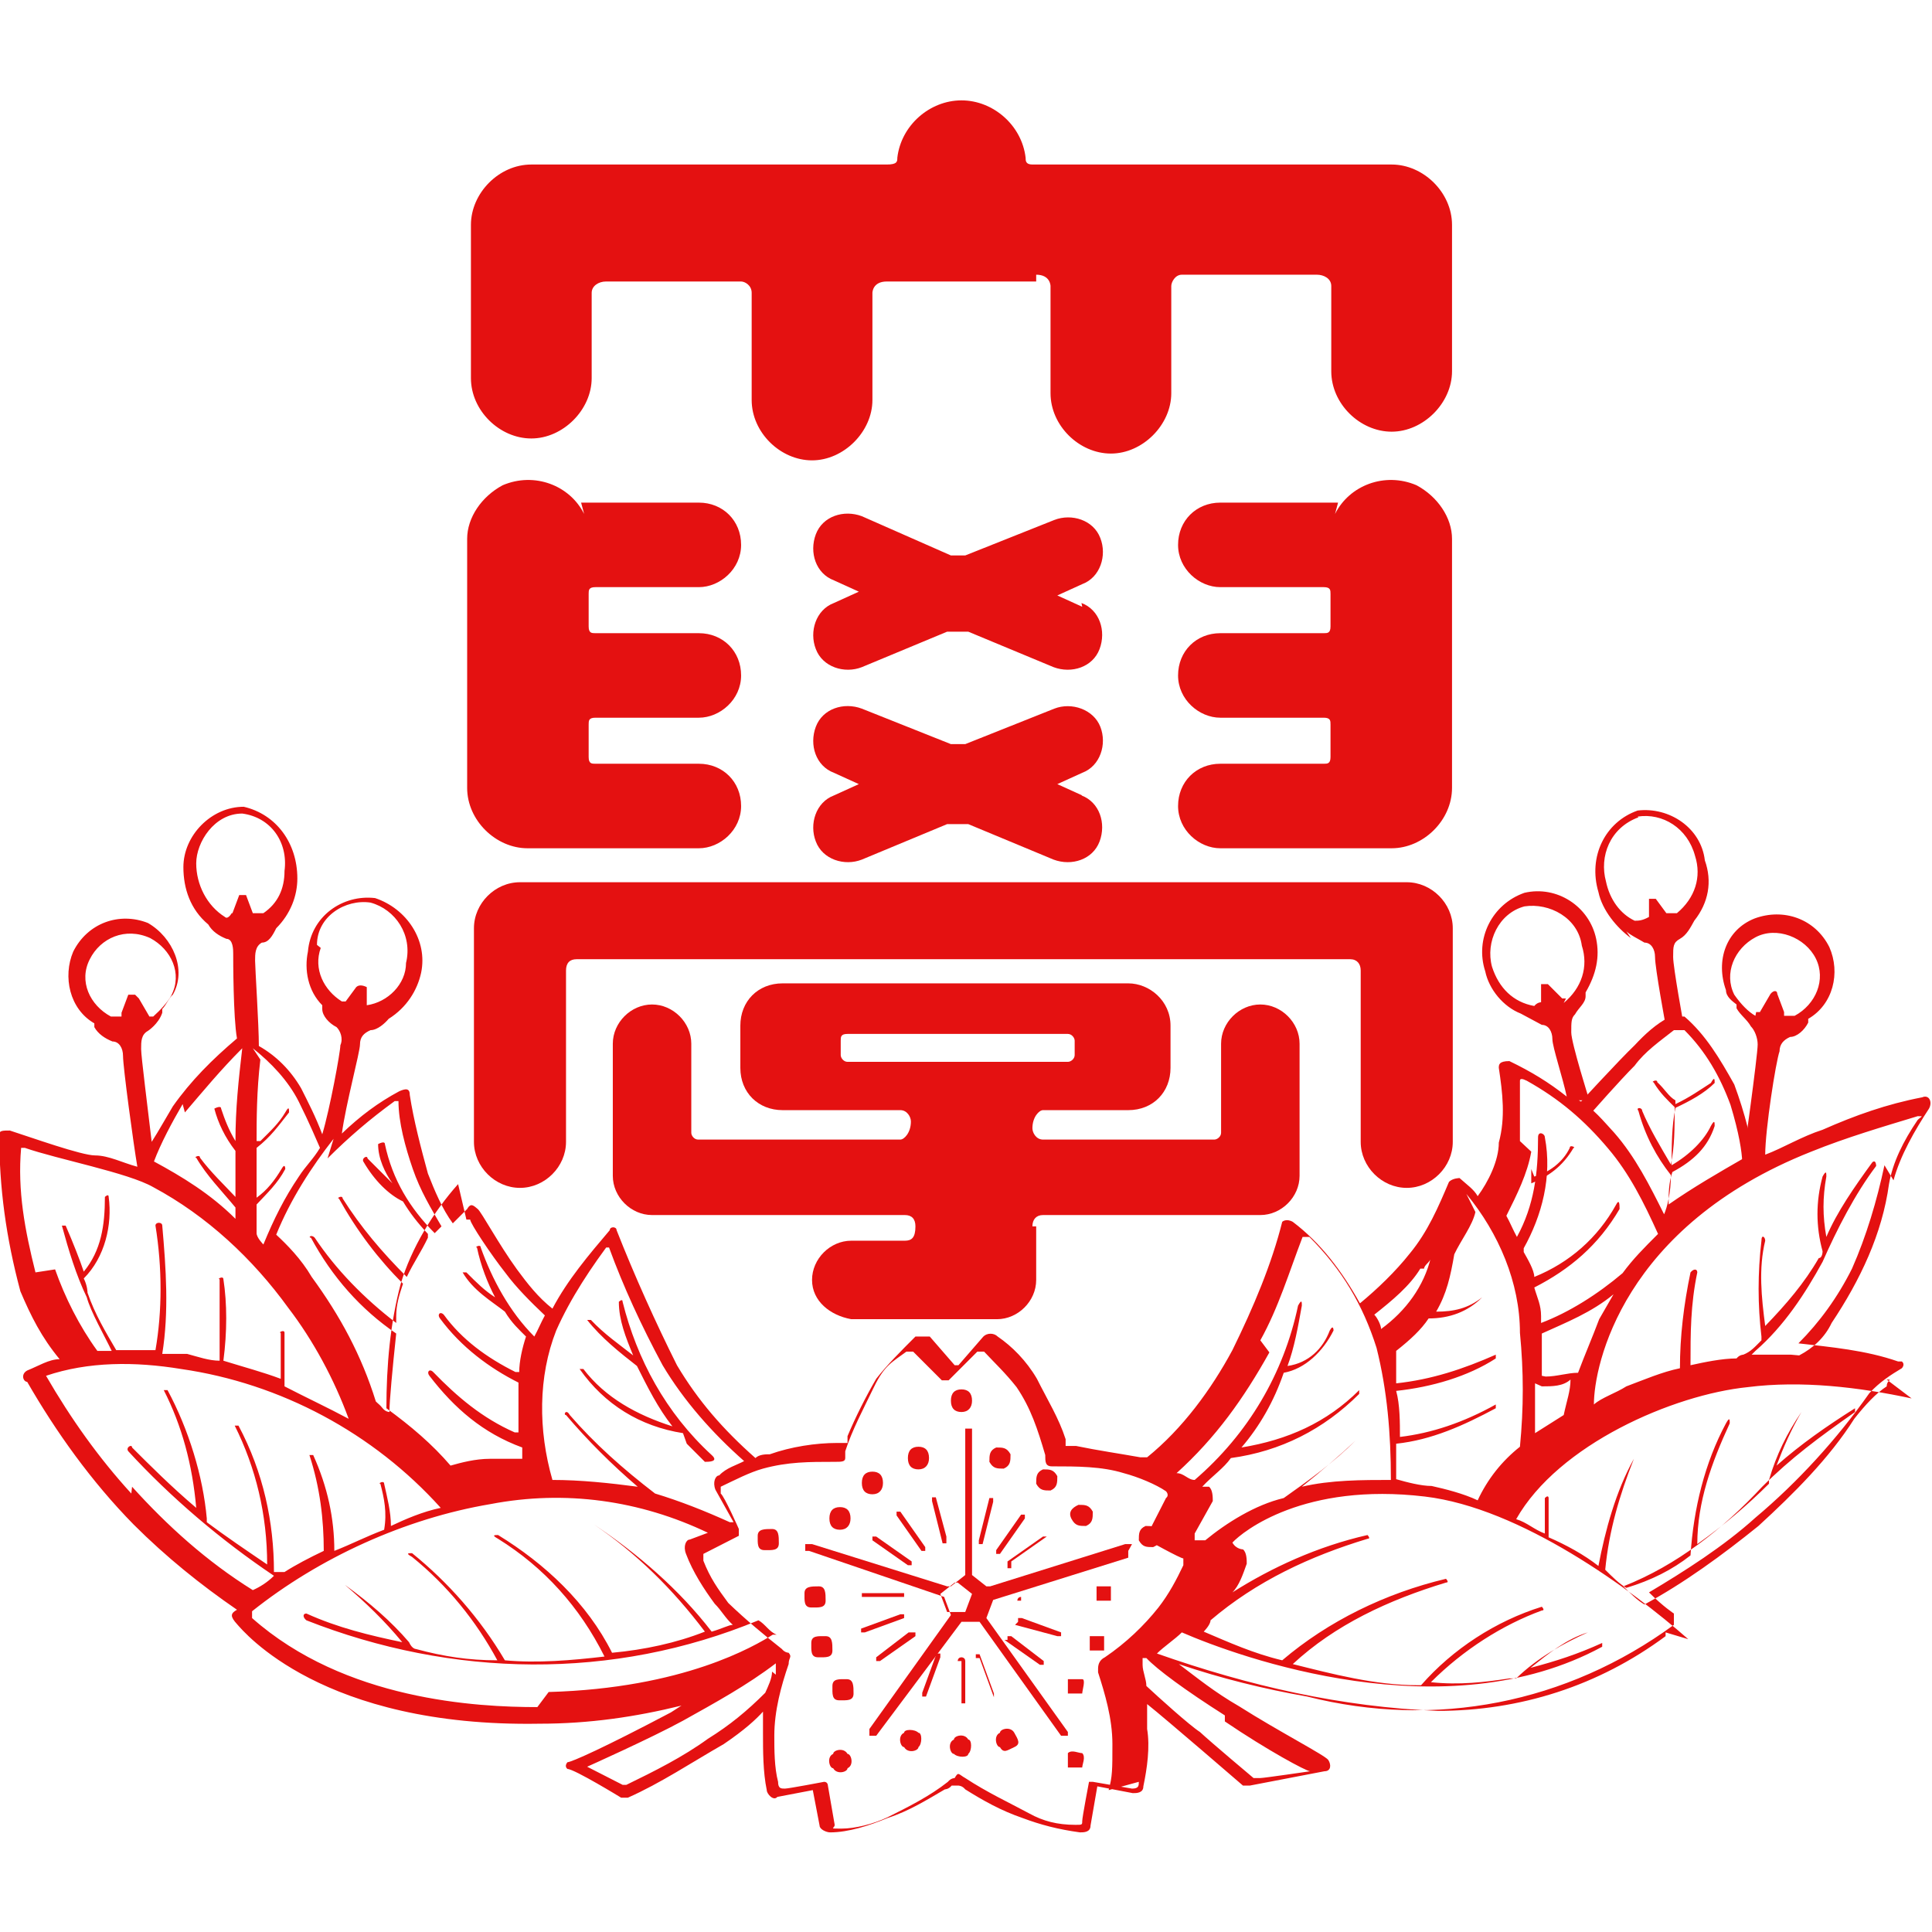 <?xml version="1.0" encoding="UTF-8"?>
<svg id="_レイヤー_1" data-name=" レイヤー 1" xmlns="http://www.w3.org/2000/svg" version="1.1" viewBox="0 0 256 256">
  <defs>
    <style>
      .cls-1 {
        fill: #e41111;
        stroke-width: 0px;
      }
    </style>
  </defs>
  <path class="cls-1" d="M137.3,36.4c1.9,0,1.9,1.5,1.9,1.5v14.2c0,4.3,3.8,8,8,8s8-3.8,8-8v-14.2c0-.5.5-1.5,1.4-1.5h17.9c.9,0,1.9.5,1.9,1.5v11.3c0,4.3,3.8,8,8,8s8-3.8,8-8v-19.4c0-4.3-3.8-8-8-8h-47.6c-.9,0-.9-.5-.9-.9-.5-4.3-4.3-7.6-8.5-7.6s-8,3.3-8.5,7.6c0,.5,0,.9-1.4.9h-47.1c-4.3,0-8,3.8-8,8h0v20.3c0,4.3,3.8,8,8,8s8-3.8,8-8v-11.3c0-.9.9-1.5,1.9-1.5h17.9c.5,0,1.4.5,1.4,1.5h0v14.2c0,4.3,3.8,8,8,8s8-3.8,8-8v-14.2s0-1.5,1.9-1.5h19.8v-.9h.2Z"/>
  <path class="cls-1" d="M176.9,68.1c1.9-3.8,6.6-5.6,10.8-3.8,2.8,1.5,4.7,4.3,4.7,7.1v33c0,4.3-3.8,8-8,8h-22.7c-2.8,0-5.6-2.4-5.6-5.6s2.4-5.6,5.6-5.6h13.7c.5,0,.9,0,.9-.9v-4.3c0-.5,0-.9-.9-.9h-13.7c-2.8,0-5.6-2.4-5.6-5.6s2.4-5.6,5.6-5.6h13.7c.5,0,.9,0,.9-.9h0v-4.3c0-.5,0-.9-.9-.9h-13.7c-2.8,0-5.6-2.4-5.6-5.6s2.4-5.6,5.6-5.6h15.6"/>
  <path class="cls-1" d="M77.4,68.1c-1.9-3.8-6.6-5.6-10.8-3.8-2.8,1.5-4.7,4.3-4.7,7.1v33c0,4.3,3.8,8,8,8h22.7c2.8,0,5.6-2.4,5.6-5.6s-2.4-5.6-5.6-5.6h-13.7c-.5,0-.9,0-.9-.9v-4.3c0-.5,0-.9.9-.9h13.7c2.8,0,5.6-2.4,5.6-5.6s-2.4-5.6-5.6-5.6h-13.7c-.5,0-.9,0-.9-.9v-4.3c0-.5,0-.9.9-.9h13.7c2.8,0,5.6-2.4,5.6-5.6s-2.4-5.6-5.6-5.6h-15.6"/>
  <path class="cls-1" d="M143.4,80.4l-3.3-1.5h0l3.3-1.5c2.4-.9,3.3-3.8,2.4-6.1-.9-2.4-3.8-3.3-6.1-2.4l-11.8,4.7h-1.9l-11.8-5.2c-2.4-.9-5.2,0-6.1,2.4-.9,2.4,0,5.2,2.4,6.1l3.3,1.5h0l-3.3,1.5c-2.4.9-3.3,3.8-2.4,6.1.9,2.4,3.8,3.3,6.1,2.4h0l11.3-4.7h2.8l11.3,4.7c2.4.9,5.2,0,6.1-2.4.9-2.4,0-5.2-2.4-6.1"/>
  <path class="cls-1" d="M143.4,105.4l-3.3-1.5h0l3.3-1.5c2.4-.9,3.3-3.8,2.4-6.1s-3.8-3.3-6.1-2.4l-11.8,4.7h-1.9l-11.8-4.7c-2.4-.9-5.2,0-6.1,2.4s0,5.2,2.4,6.1h0l3.3,1.5h0l-3.3,1.5c-2.4.9-3.3,3.8-2.4,6.1.9,2.4,3.8,3.3,6.1,2.4h0l11.3-4.7h2.8l11.3,4.7c2.4.9,5.2,0,6.1-2.4.9-2.4,0-5.2-2.4-6.1"/>
  <path class="cls-1" d="M76.4,127.1c-.9,0-1.4.5-1.4,1.5h0v22.7c0,3.3-2.8,6.1-6.1,6.1s-6.1-2.8-6.1-6.1v-28.3c0-3.3,2.8-6.1,6.1-6.1h117.5c3.3,0,6.1,2.8,6.1,6.1h0v28.3c0,3.3-2.8,6.1-6.1,6.1s-6.1-2.8-6.1-6.1v-22.7c0-.9-.5-1.5-1.4-1.5h-102.4,0Z"/>
  <path class="cls-1" d="M141.5,137h0c.5,0,.9.5.9.9h0v1.9c0,.5-.5.9-.9.9h-29.2c-.5,0-.9-.5-.9-.9h0v-1.9c0-.5,0-.9.9-.9h29.2ZM136.8,162.5c0-.9.5-1.5,1.4-1.5h28.8c2.8,0,5.2-2.4,5.2-5.2v-17.5c0-2.8-2.4-5.2-5.2-5.2s-5.2,2.4-5.2,5.2h0v11.8c0,.5-.5.9-.9.9h-22.7c-.9,0-1.4-.9-1.4-1.5h0c0-1.5.9-2.4,1.4-2.4h11.3c3.3,0,5.6-2.4,5.6-5.6h0v-5.6c0-3.3-2.8-5.6-5.6-5.6h-45.8c-3.3,0-5.6,2.4-5.6,5.6h0v5.6c0,3.3,2.4,5.6,5.6,5.6h15.6c.9,0,1.4.9,1.4,1.5h0c0,1.5-.9,2.4-1.4,2.4h-26.8c-.5,0-.9-.5-.9-.9v-11.8c0-2.8-2.4-5.2-5.2-5.2s-5.2,2.4-5.2,5.2h0v17.5c0,2.8,2.4,5.2,5.2,5.2h33.5c.9,0,1.4.5,1.4,1.5h0c0,1.5-.5,1.9-1.4,1.9h-7.1c-2.8,0-5.2,2.4-5.2,5.2s2.4,4.7,5.2,5.2h19.3c2.8,0,5.2-2.4,5.2-5.2v-7.1h-.6Z"/>
  <path class="cls-1" d="M209,146.5s5.6-6.1,7.6-8c1.4-1.5,2.8-2.8,4.7-3.8h1.9c2.8,2.4,4.7,5.6,6.6,9,1.4,3.8,2.4,7.6,2.8,11.3,0,.5-1.9.9-1.9.9,0,0,.9-1.9-1.4-9.5-1.4-3.8-3.3-7.1-6.1-9.9h-1.4c-1.9,1.5-3.8,2.8-5.2,4.7-1.9,1.9-5.6,6.1-5.6,6.1l-1.4-.9h-.5.2Z"/>
  <path class="cls-1" d="M203.3,155.9h0c1.9-.5,3.8-1.9,4.7-3.8,0-.5.9,0,.5,0-1.4,2.4-3.3,3.8-5.6,4.7h0c0,.9,0-1.9,0-1.9"/>
  <path class="cls-1" d="M128.8,185.6c0,.9-.5,1.5-1.4,1.5s-1.4-.5-1.4-1.5.5-1.5,1.4-1.5,1.4.5,1.4,1.5"/>
  <path class="cls-1" d="M102.3,202.6c.9,0,.9.9.9,1.9s-.9.9-1.9.9-.9-.9-.9-1.9h0c0-.9.9-.9,1.9-.9h0"/>
  <path class="cls-1" d="M110.4,232.4c0-.5,1.4-.9,1.9,0,.5,0,.9,1.5,0,1.9,0,.5-1.4.9-1.9,0h0c-.5,0-.9-1.5,0-1.9"/>
  <path class="cls-1" d="M141.5,234.2v-1.9c.5-.5,1.4,0,1.9,0,.5.5,0,1.5,0,1.9h-1.9"/>
  <path class="cls-1" d="M152.8,205c-.9,0-1.4,0-1.9-.9,0-.9,0-1.5.9-1.9.9,0,1.4,0,1.9.9s0,1.5-.9,1.9h0"/>
  <path class="cls-1" d="M143.9,202.2c-.9,0-1.4,0-1.9-.9s0-1.5.9-1.9c.9,0,1.4,0,1.9.9,0,.9,0,1.5-.9,1.9h0"/>
  <path class="cls-1" d="M139.2,197.5c-.9,0-1.4,0-1.9-.9,0-.9,0-1.5.9-1.9.9,0,1.4,0,1.9.9h0c0,.9,0,1.5-.9,1.9"/>
  <path class="cls-1" d="M133,194.6c-.9,0-1.4,0-1.9-.9,0-.9,0-1.5.9-1.9.9,0,1.4,0,1.9.9,0,.9,0,1.5-.9,1.9"/>
  <path class="cls-1" d="M150,204.6h-.9l-17.9,5.6h-.5l-1.9-1.5h0v-19.4h-.9v19.4h0l-1.9,1.5h-.5l-17.9-5.6h-.9v.9h.5l17.9,6.1h0l.9,2.4h0l-10.8,15.1h0v.9h.9l11.3-15.1h2.4l10.8,15.1h.9v-.5h0l-10.8-15.1h0l.9-2.4h0l17.9-5.6h0v-.9M126.9,209.7h0l1.9,1.5h0l-.9,2.4h-2.4l-.9-2.4h0l1.9-1.5h.5Z"/>
  <path class="cls-1" d="M130.2,204.6h-.5v-.5h0l1.4-5.6h.5v.5l-1.4,5.6Z"/>
  <path class="cls-1" d="M132.5,205.9h-.5v-.5h0l3.3-4.7h.5v.5l-3.3,4.7Z"/>
  <path class="cls-1" d="M134,207.8h-.5v-.9l4.7-3.3h.5l-4.7,3.3v.9Z"/>
  <path class="cls-1" d="M123.1,193.2c0,.9-.5,1.5-1.4,1.5s-1.4-.5-1.4-1.5.5-1.5,1.4-1.5h0c.9,0,1.4.5,1.4,1.5"/>
  <path class="cls-1" d="M117,196.5c0,.9-.5,1.5-1.4,1.5s-1.4-.5-1.4-1.5.5-1.5,1.4-1.5h0c.9,0,1.4.5,1.4,1.5h0"/>
  <path class="cls-1" d="M112.7,201.2c0,.9-.5,1.5-1.4,1.5s-1.4-.5-1.4-1.5.5-1.5,1.4-1.5,1.4.5,1.4,1.5"/>
  <path class="cls-1" d="M120.8,206.9v.5h-.5l-4.7-3.3v-.5h.5l4.7,3.3Z"/>
  <path class="cls-1" d="M122.6,205v.5h-.5l-3.3-4.7v-.5h.5l3.3,4.7Z"/>
  <path class="cls-1" d="M125.4,204v.5h-.5l-1.4-5.6v-.5h.5l1.4,5.2v.5h0Z"/>
  <path class="cls-1" d="M108.5,210.2c.9,0,.9.9.9,1.9s-.9.9-1.9.9-.9-.9-.9-1.9h0c0-.9.9-.9,1.9-.9"/>
  <path class="cls-1" d="M109.4,216.8c.9,0,.9.9.9,1.9s-.9.9-1.9.9-.9-.9-.9-1.9.9-.9,1.9-.9"/>
  <path class="cls-1" d="M112.2,222.5c.9,0,.9.9.9,1.9s-.9.9-1.9.9-.9-.9-.9-1.9.9-.9,1.9-.9"/>
  <path class="cls-1" d="M120.8,216.3h.5v.5l-4.7,3.3h-.5v-.5l4.3-3.3h.5,0Z"/>
  <path class="cls-1" d="M119.3,213.9h.5v.5l-5.2,1.9h-.5v-.5h0l5.2-1.9Z"/>
  <path class="cls-1" d="M119.3,211.1h.5v.5h-5.6v-.5h6.1-1Z"/>
  <path class="cls-1" d="M119.8,229.6c0-.5,1.4-.5,1.9,0,.5,0,.5,1.5,0,1.9,0,.5-1.4.9-1.9,0-.5,0-.9-1.5,0-1.9h0"/>
  <path class="cls-1" d="M126.4,230.5c0-.5,1.4-.9,1.9,0,.5,0,.5,1.5,0,1.9,0,.5-1.4.5-1.9,0-.5,0-.9-1.5,0-1.9"/>
  <path class="cls-1" d="M132.5,229.6c0-.5,1.4-.9,1.9,0s.9,1.5,0,1.9c-.9.4-1.4.9-1.9,0h0c-.5,0-.9-1.5,0-1.9"/>
  <path class="cls-1" d="M129.3,219.7v-.5h.5l1.9,5.2v.5h0l-1.9-5.2h-.5Z"/>
  <path class="cls-1" d="M126.9,220.1s0-.5.5-.5c0,0,.5,0,.5.5h0v5.6h-.5v-5.6h-.5Z"/>
  <path class="cls-1" d="M124.1,219.1h.5v.5l-1.9,5.2h-.5v-.5l1.9-5.2Z"/>
  <path class="cls-1" d="M141.5,224.4v-1.9h1.9c.5,0,0,1.5,0,1.9h-1.9"/>
  <path class="cls-1" d="M144.4,218.7v-1.9h1.9v1.9h-1.9"/>
  <path class="cls-1" d="M145.3,212.1v-1.9h1.9v1.9h-1.9"/>
  <path class="cls-1" d="M135.3,212.1h-.5s0-.5.5-.5h5.6-5.6v.5Z"/>
  <path class="cls-1" d="M134.9,214.9v-.5h.5l5.2,1.9v.5h-.5l-5.6-1.5.5-.5h0Z"/>
  <path class="cls-1" d="M133.5,217.3v-.5h.5l4.3,3.3v.5h-.5l-4.7-3.3h.5,0Z"/>
  <path class="cls-1" d="M215.5,123.4c.5.5,1.4.9,2.4,1.5.9,0,1.4.9,1.4,1.9,0,1.5,1.4,9,1.4,9h2.4s-1.4-7.6-1.4-9,0-1.9.9-2.4,1.4-1.5,1.9-2.4h0c1.9-2.4,2.4-5.2,1.4-8-.5-4.3-4.7-7.1-8.9-6.6h0c-4.3,1.5-6.6,6.1-5.2,10.8.5,2.4,2.4,4.7,4.3,6.1M217,108.2c3.3-.5,6.6,1.5,7.6,5.2h0c.9,2.8,0,5.6-2.4,7.6h-1.4l-1.4-1.9h-.9v2.4c-.9.5-1.4.5-1.9.5-1.9-.9-3.3-2.8-3.8-5.2-.9-3.3.5-7.1,4.3-8.5M250.9,156.4c.9-3.3,2.8-6.6,4.7-9.5.5-.9,0-1.9-.9-1.5-4.7.9-8.9,2.4-13.2,4.3-2.8.9-5.2,2.4-7.6,3.3,0-3.3,1.4-12.3,1.9-13.7,0-.9.5-1.5,1.4-1.9.9,0,1.9-.9,2.4-1.9v-.5c3.3-1.9,4.3-6.1,2.8-9.5-1.9-3.8-6.1-5.2-9.9-3.8-3.8,1.5-5.2,5.6-3.8,9.5h0c0,.9.9,1.5,1.4,1.9v.5c.5.9,1.4,1.5,1.9,2.4.5.5.9,1.5.9,2.4,0,1.5-1.9,15.1-1.9,15.1h0c-3.3,1.9-6.6,3.8-9.9,6.1,0-1.5,0-2.8.5-4.3h0c2.8-1.5,4.7-3.3,5.6-6.1,0-.5,0-.9-.5,0-.9,1.9-2.8,3.8-5.2,5.2h0c0-2.4,0-5.2.5-7.6h0c1.9-.9,3.8-1.9,5.2-3.3,0-.5,0-.9-.5,0-1.4.9-2.8,1.9-4.7,2.8h0v-7.1h0v6.6h0c-.9-.5-1.4-1.5-2.4-2.4,0-.5-.9,0-.5,0,.9,1.5,1.9,2.4,2.8,3.3h0c0,2.8,0,5.2-.5,7.6h0c-1.4-2.4-2.8-4.7-3.8-7.1,0-.5-.9-.5-.5,0,.9,3.3,2.4,6.1,4.3,8.5h0c0,2.4-.5,4.3-.9,5.2-1.9-3.8-3.8-7.6-6.6-10.8-1.4-1.5-2.8-3.3-4.7-4.3h1.4s-2.4-7.6-2.4-9,0-1.9.5-2.4c.5-.9,1.4-1.5,1.4-2.4v-.5c1.4-2.4,1.9-4.7,1.4-7.1-.9-4.3-5.2-7.1-9.5-6.1h0c-4.3,1.5-6.6,6.1-5.2,10.4.5,2.4,2.4,4.7,4.7,5.6h0l2.8,1.5c.9,0,1.4.9,1.4,1.9s1.4,5.2,1.9,7.6c-2.4-1.9-4.7-3.3-7.6-4.7-1.4,0-1.4.5-1.4.9.5,3.3.9,6.6,0,9.9,0,2.4-1.4,5.2-2.8,7.1-.5-.9-1.4-1.5-2.4-2.4,0,0-.9,0-1.4.5-1.4,3.3-2.8,6.6-5.2,9.5-1.9,2.4-4.3,4.7-6.6,6.6-2.4-4.3-5.2-8-8.9-10.8-.9-.5-1.4,0-1.4,0-1.4,5.6-3.8,11.3-6.6,17-2.8,5.2-6.6,10.4-11.3,14.2h-.9c-2.8-.5-5.6-.9-8.5-1.5h-1.4v-.9h0c-.9-2.8-2.4-5.2-3.8-8-1.4-2.4-3.3-4.3-5.2-5.6-.5-.5-1.4-.5-1.9,0l-3.3,3.8h-.5l-3.3-3.8h-1.9c-1.9,1.9-3.8,3.8-5.2,5.6-1.4,2.4-2.8,5.2-3.8,7.6h0v.9h-1.4c-2.8,0-6.1.5-8.9,1.5-.5,0-1.4,0-1.9.5-4.3-3.8-7.6-7.6-10.4-12.3-2.8-5.6-5.6-11.8-8-17.9,0-.5-.9-.5-.9,0-2.8,3.3-5.6,6.6-7.6,10.4-1.9-1.5-3.3-3.3-4.7-5.2-2.4-3.3-4.7-7.6-5.2-8s-.9-.9-1.4,0c0,0-.9.9-1.9,1.9-1.4-1.9-2.4-4.3-3.3-6.6-.9-3.3-1.9-7.1-2.4-10.4,0-.9-.5-.9-1.4-.5-2.8,1.5-5.2,3.3-7.6,5.6.5-3.8,2.4-10.8,2.4-11.8s.5-1.5,1.4-1.9c.9,0,1.9-.9,2.4-1.5h0c2.4-1.5,3.8-3.8,4.3-6.1.9-4.3-1.9-8.5-6.1-9.9-4.3-.5-8.5,2.4-8.9,7.1-.5,2.4,0,5.2,1.9,7.1v.5c0,.9.9,1.9,1.9,2.4.5.5.9,1.5.5,2.4,0,.9-1.4,8.5-2.4,11.8-.9-2.4-1.9-4.3-2.8-6.1-1.4-2.4-3.3-4.3-5.6-5.6,0-2.8-.5-10.4-.5-11.3s0-1.9.9-2.4c.9,0,1.4-.9,1.9-1.9,1.9-1.9,2.8-4.3,2.8-6.6,0-4.7-2.8-8.5-7.1-9.5-4.3,0-8,3.8-8,8h0c0,2.8.9,5.6,3.3,7.6h0c.5.9,1.4,1.5,2.4,1.9.9,0,.9,1.5.9,1.9,0,.9,0,8.5.5,11.3h0c-3.3,2.8-6.1,5.6-8.5,9-.9,1.5-1.9,3.3-2.8,4.7-.5-4.3-1.4-11.3-1.4-12.3s0-1.9.9-2.4c0,0,1.4-.9,1.9-2.4v-.5c.5-.5.9-1.5,1.4-1.9,1.9-3.3,0-7.6-3.3-9.5h0c-3.8-1.5-8,0-9.9,3.8-1.4,3.3-.5,7.6,2.8,9.5v.5c.5.9,1.4,1.5,2.4,1.9.9,0,1.4.9,1.4,1.9,0,1.5,1.4,11.8,1.9,14.7-1.9-.5-3.8-1.5-5.6-1.5s-8.5-2.4-11.3-3.3c-.9,0-1.4,0-1.4.5,0,7.1.9,13.7,2.8,20.8,1.4,3.3,2.8,6.1,5.2,9-1.4,0-2.8.9-4.3,1.5-.9.5-.5,1.5,0,1.5,3.8,6.6,8.5,13.2,14.1,18.9,4.3,4.3,8.9,8,13.7,11.3h0c-.9.5-.9.9,0,1.9s11.3,13.7,40.1,13.2c6.6,0,12.7-.9,18.8-2.4l-1.4.9c-8.9,4.7-13.2,6.6-13.7,6.6,0,0-.5.5,0,.9h0c.9,0,7.1,3.8,7.1,3.8h.9c4.3-1.9,8.5-4.7,12.7-7.1,2.8-1.9,4.3-3.3,5.2-4.3v2.8c0,2.4,0,5.2.5,7.6,0,.5.9,1.5,1.4.9l4.7-.9h0l.9,4.7c0,.5.9.9,1.4.9,2.4,0,5.2-.9,7.6-1.9,2.8-.9,5.2-2.4,7.6-3.8h0s.5,0,.9-.5h.9s.5,0,.9.5c2.4,1.5,4.7,2.8,7.6,3.8,2.4.9,4.7,1.5,7.6,1.9.5,0,1.4,0,1.4-.9l.9-5.2h0l4.7.9c.5,0,1.4,0,1.4-.9.5-2.4.9-5.2.5-7.6v-3.3c2.4,1.9,12.7,10.8,12.7,10.8h.9l9.9-1.9c.9,0,.9-.9.5-1.5s-6.6-3.8-11.8-7.1c-3.3-1.9-5.6-3.8-8-5.6,5.6,1.9,11.3,3.3,17,4.3,17,4.3,34.4.9,48.6-9.5v-1.5h0s-1.4-.9-3.3-2.8c4.7-2.8,9.9-6.1,14.1-9.9,5.6-4.7,10.8-10.4,15.1-16.5,1.4-1.5,2.8-2.4,4.3-3.3,0,0,.5-.5,0-.9h-.5c-4.3-1.5-8.9-1.9-13.2-2.4,2.8-2.8,5.2-6.1,7.1-9.9,1.9-4.3,3.3-9,4.3-13.7M42,125.2c0-3.8,3.8-6.1,7.1-5.6,3.3.9,5.6,4.3,4.7,8,0,2.8-2.4,5.2-5.2,5.6h0v-2.4c-.6-.3-1.1-.3-1.4,0l-1.4,1.9h-.5c-2.4-1.5-3.8-4.3-2.8-7.1M232.6,134.6c-.9-.5-1.9-1.5-2.8-2.8-1.4-2.8,0-6.1,2.8-7.6h0c2.8-1.5,6.6,0,8,2.8s0,6.1-2.8,7.6h-1.4v-.5l-.9-2.4c0-.5-.5-.5-.9,0l-1.4,2.4h-.5M207.5,132.3h-.5l-1.9-1.9h-.9v2.4s-.5,0-.9.5c-2.8-.5-4.7-2.4-5.6-5.2-.9-3.3.9-7.1,4.3-8,3.3-.5,7.1,1.5,7.6,5.2h0c.9,2.8,0,5.6-2.4,7.6M201.4,151.2v-8c0-.3.3-.3.9,0,4.3,2.4,7.6,5.2,10.8,9,2.8,3.3,4.7,7.1,6.6,11.3-1.9,1.9-3.3,3.3-4.7,5.2-3.3,2.8-7.1,5.2-10.8,6.6h0v-.9c0-1.5-.5-2.4-.9-3.8h0c4.7-2.4,8.5-5.6,11.3-10.4,0-.5,0-1.5-.5-.5-2.4,4.3-6.1,7.6-10.8,9.5h0c0-.9-.9-2.4-1.4-3.3h0v-.5c2.4-4.3,3.8-9.5,2.8-14.7,0-.5-.9-.9-.9,0,0,4.7-.5,9-2.8,13.2h0c-.5-.9-.9-1.9-1.4-2.8,1.4-2.8,2.8-5.6,3.3-8.5M204.3,183.7h0c1.4,0,2.8,0,3.8-.9h0c0,1.5-.5,2.8-.9,4.7-1.4.9-2.4,1.5-3.8,2.4v-6.6M204.3,182.3h0v-5.6h0c3.3-1.5,6.6-2.8,9.5-5.2-.5.9-1.4,2.4-1.9,3.3-.9,2.4-1.9,4.7-2.8,7.1h0c-1.4,0-2.8.5-4.3.5M194.3,158.2h0c4.3,5.2,7.1,11.8,7.1,18.4.5,5.2.5,9.9,0,15.1-2.4,1.9-4.3,4.3-5.6,7.1-1.9-.9-4.3-1.5-6.1-1.9-1.4,0-3.3-.5-4.7-.9v-4.7h0c4.7-.5,8.9-2.4,13.2-4.7,0,0,0-.9,0-.5-4.3,2.4-8.5,3.8-12.7,4.3h0c0-1.9,0-4.3-.5-6.1h0c4.7-.5,9.5-1.9,13.2-4.3,0,0,0-.9,0-.5-4.3,1.9-8.5,3.3-13.2,3.8h0v-4.3h0c1.9-1.5,3.3-2.8,4.3-4.3h0c2.8,0,5.2-.9,7.1-2.8,0,0,0-.9,0,0-1.9,1.5-3.8,1.9-6.1,1.9h0c1.4-2.4,1.9-4.7,2.4-7.6.9-1.9,2.4-3.8,2.8-5.6M188.7,168.1c0-.5.9-.9.9-1.5h0c-.9,3.8-3.3,7.1-6.6,9.5h0c0-.5-.5-1.5-.9-1.9,2.4-1.9,4.7-3.8,6.1-6.1M167,177.6c2.4-4.3,3.8-9,5.6-13.7h.9c4.3,4.3,7.1,9,8.9,14.7,1.4,5.6,1.9,11.3,1.9,17.5-3.8,0-8,0-11.8.9,2.4-1.9,5.2-4.3,7.1-6.1,0,0,0-.9,0,0-2.8,2.8-6.1,5.2-9.5,7.6-3.8.9-7.6,3.3-10.4,5.6h-1.4v-.9l2.4-4.3c0-.5,0-1.5-.5-1.9h-.9c1.4-1.5,2.8-2.4,3.8-3.8,6.6-.9,12.3-3.8,17-8.5,0,0,0-.9,0-.5-4.3,4.3-9.5,6.6-15.6,7.6h0c2.4-2.8,4.3-6.1,5.6-9.9h0c2.8-.5,5.2-2.8,6.6-5.6,0,0,0-.9-.5,0-.9,2.4-2.8,4.3-5.6,4.7h0c.9-2.4,1.4-5.2,1.9-8,0-.5,0-.9-.5,0-1.9,9-6.6,17-13.7,23.1-.9,0-1.4-.9-2.4-.9,5.2-4.7,8.9-9.9,12.3-16M80.2,165.3h.5c1.9,5.2,4.3,10.4,7.1,15.6,2.8,4.7,6.6,9,10.8,12.7-.9.5-2.4.9-3.3,1.9-.5,0-.9.9-.5,1.9l2.4,4.3h-.5c-3.3-1.5-6.6-2.8-9.9-3.8-4.3-3.3-8-6.6-11.3-10.4-.5-.9-.9,0-.5,0,2.8,3.3,6.1,6.6,9.5,9.5-3.8-.5-7.6-.9-11.3-.9-1.9-6.6-1.9-13.7.5-19.8,1.9-4.3,4.7-8.5,7.6-12.3M61.8,161.6h.5c0,.5,2.8,4.7,4.7,7.1,1.4,1.9,3.3,3.8,5.2,5.6-.5.9-.9,1.9-1.4,2.8-3.3-3.3-5.6-7.6-7.1-11.8,0-.5-.9,0-.5,0,.5,2.4,1.4,4.7,2.4,6.6h0c-1.4-.9-2.4-1.9-3.8-3.3,0,0-.9,0-.5,0,1.4,2.4,3.8,3.8,5.6,5.2h0c.9,1.5,1.9,2.4,2.8,3.3-.5,1.5-.9,3.3-.9,4.7h-.5c-3.8-1.9-7.1-4.3-9.5-7.6-.5-.5-.9,0-.5.5,2.8,3.8,6.6,6.6,10.4,8.5h0v6.6h-.5c-4.3-1.9-7.6-4.7-10.8-8-.5-.5-.9,0-.5.5,3.3,4.3,7.1,7.6,12.3,9.5h0v1.5h-4.3c-1.9,0-3.8.5-5.2.9-2.4-2.8-5.2-5.2-8.5-7.6,0-5.6.5-11.3,1.9-16.5,1.4-4.7,4.3-9.5,7.6-13.2M43.4,153.5c2.8-2.8,5.6-5.2,8.9-7.6h.5c0,2.8.9,6.1,1.9,9s2.4,5.2,3.8,7.6c0,0-.5.5-.9.9h0c-3.3-3.3-5.6-7.1-6.6-11.8,0-.5-.9,0-.9,0,0,1.9.9,3.8,1.9,5.2h0c-.9-.9-2.4-2.4-3.3-3.3,0-.5-.9,0-.5.5,1.4,2.4,3.3,4.3,5.2,5.2h0c.9,1.5,1.9,2.8,3.3,4.3v.5c-.9,1.9-1.9,3.3-2.8,5.2h0c-3.3-3.3-6.1-6.6-8.5-10.4,0-.5-.9,0-.5,0,2.4,4.3,5.2,8,8.5,11.3h0c-.5,1.5-.9,2.8-.9,4.3v.9h0c-4.3-3.3-8-7.1-10.8-11.3-.5-.5-.9,0-.5,0,2.8,5.2,6.6,9.5,11.3,12.7h0c-.5,4.7-.9,9-.9,10.4,0,0-.5,0-.9-.5s-.5-.5-.9-.9c-1.9-6.1-4.7-11.3-8.5-16.5-1.4-2.4-3.3-4.3-4.7-5.6,1.9-4.7,4.7-9,7.6-12.7M33.5,138.9c2.4,1.9,4.7,4.3,6.1,7.1s2.4,5.2,2.8,6.1c-.9,1.5-1.9,2.4-2.8,3.8-1.9,2.8-3.3,5.6-4.7,9,0,0-.9-.9-.9-1.5v-3.8h0c1.4-1.5,2.8-2.8,3.8-4.7,0,0,0-.9-.5,0-.9,1.5-1.9,2.8-3.3,3.8h0v-6.6h0c1.9-1.5,2.8-2.8,4.3-4.7,0-.5,0-.9-.5,0-.9,1.5-1.9,2.4-3.3,3.8h-.5c0-2.8,0-6.6.5-10.8M30.7,121s-.5.9-.9.5h0c-2.4-1.5-3.8-4.3-3.8-7.1s2.4-6.6,6.1-6.6h0c3.8.5,6.1,3.8,5.6,7.6,0,2.4-.9,4.3-2.8,5.6h-1.4l-.9-2.4h-.9l-.9,2.4h0ZM24.5,147.4c2.4-2.8,4.7-5.6,7.6-8.5h0c-.5,4.3-.9,8-.9,12.3h0c-.9-1.5-1.4-2.8-1.9-4.3,0-.5-.9,0-.9,0,.5,1.9,1.4,3.8,2.8,5.6v6.1h0c-1.4-1.5-3.3-3.3-4.7-5.2,0-.5-.9,0-.5,0,1.4,2.4,3.3,4.3,5.2,6.6v1.5c-3.3-3.3-7.1-5.6-10.8-7.6.9-2.4,2.4-5.2,3.8-7.6M17.9,131.8h-.9l-.9,2.4v.5h-1.4c-2.8-1.5-4.3-4.7-2.8-7.6h0c1.4-2.8,4.7-4.3,8-2.8,2.8,1.5,4.3,4.7,2.8,7.6h0c-.5.9-1.4,1.9-2.4,2.8h-.5l-1.4-2.4-.5-.5h.2ZM4.7,168.6c-1.4-5.6-2.4-10.8-1.9-16.5h.5c4.3,1.5,13.7,3.3,17,5.2,7.1,3.8,13.2,9.5,17.9,16,3.3,4.3,6.1,9.5,8,14.7-2.8-1.5-5.6-2.8-8.5-4.3h0v-7.1c0-.5-.9,0-.5,0v6.1h0c-2.4-.9-4.7-1.5-7.6-2.4h0c.5-3.8.5-7.6,0-10.8,0-.5-.9,0-.5,0v10.8h0c-1.4,0-2.8-.5-4.3-.9h-3.3c.9-5.6.5-11.3,0-17,0-.5-.9-.5-.9,0,.9,5.6.9,11.3,0,16.5h-5.2c-1.4-2.4-2.8-4.7-3.8-7.6,0,0,0-.9-.5-1.9h0c2.8-2.8,3.8-7.1,3.3-10.8,0-.5-.5,0-.5,0,0,3.8-.5,7.1-2.8,9.9h0c-.5-1.5-1.4-3.8-2.4-6.1h-.5c.9,3.3,1.9,6.6,3.3,9.5.5,1.9,2.4,5.2,3.3,7.1h-1.9c-2.4-3.3-4.3-7.1-5.6-10.8M17.4,197.9c-4.3-4.7-8-9.9-11.3-15.6h0c5.6-1.9,11.8-1.9,17.9-.9,13.2,1.9,25.5,8.5,34.4,18.4h0c-2.4.5-4.7,1.5-6.6,2.4h0c0-1.9-.5-3.8-.9-5.6,0-.5-.9,0-.5,0,.5,1.9.9,3.8.5,6.1h0c-2.4.9-4.3,1.9-6.6,2.8h0c0-4.3-.9-8.5-2.8-12.7,0,0-.9,0-.5,0,1.4,4.3,1.9,8.5,1.9,12.7h0c-1.9.9-3.8,1.9-5.2,2.8h-1.4c0-6.6-1.4-13.2-4.7-19.4,0,0-.9,0-.5,0,2.8,5.6,4.3,11.8,4.3,18.4h0c-2.8-1.9-5.6-3.8-8-5.6v-.5c-.5-5.6-2.4-11.8-5.2-17,0,0-.9,0-.5,0,2.4,4.7,3.8,9.9,4.3,15.6h0c-3.3-2.8-6.1-5.6-8.5-8,0-.5-.9,0-.5.5,5.6,6.1,12.3,11.8,19.3,16.5h0c-.9.9-1.9,1.5-2.8,1.9-6.1-3.8-11.3-8.5-16-13.7M71.2,226.2c-8,0-25.5-.9-37.8-11.8v-.9c8.9-7.1,20.3-12.3,31.6-14.2,9.9-1.9,19.8-.5,28.8,3.8l-2.4.9c-.5,0-.9.9-.5,1.9.9,2.4,2.4,4.7,3.8,6.6.9.9,1.4,1.9,2.4,2.8-.5,0-1.4.5-2.8.9h0c-4.3-5.6-9.9-10.4-15.6-14.2,0,0-.5,0,0,0,5.6,3.8,10.4,8.5,14.7,14.2h0c-3.8,1.5-8,2.4-12.3,2.8h0c-3.3-6.6-8.9-11.8-15.1-15.6-.5,0-.9,0,0,.5,6.1,3.8,10.8,9,14.1,15.6h0c-4.3.5-8.9.9-13.2.5h0c-3.3-5.6-7.6-10.4-12.3-14.2-.5,0-.9,0,0,.5,4.7,3.8,8.5,8.5,11.3,13.7h0c-3.8,0-7.1-.5-10.8-1.5,0,0-.5,0-.9-.9-2.4-2.8-5.2-5.2-8.5-7.6q-.3,0,0,0c2.8,2.4,5.2,4.7,7.6,7.6h0c-4.3-.9-8.5-1.9-12.7-3.8-.5,0-.5.5,0,.9,19.3,7.6,40.6,8,59.9,0,.9.5,1.4,1.5,2.4,1.9h-.5c-2.4,1.5-11.8,7.1-29.7,7.6M102.3,221.5c0,.9-.5,1.9-.9,2.8-2.4,2.4-4.7,4.3-7.6,6.1-3.3,2.4-7.1,4.3-10.8,6.1h-.5l-4.7-2.4h0s8.5-3.8,12.7-6.1c4.3-2.4,8.5-4.7,12.3-7.6v1.5h0M150.9,236.1c0,.5,0,.9-.9.9l-5.2-.9h-.5s-.9,4.7-.9,5.2,0,.5-.9.5c-2.4,0-4.3-.5-6.1-1.5-2.8-1.5-5.6-2.8-8.5-4.7h0c-.9-.5-.9-.9-1.4,0,0,0-.5,0-.9.5-2.4,1.9-5.2,3.3-8,4.7-1.9.9-4.3,1.5-6.1,1.5s-.9,0-.9-.5l-.9-5.2s0-.5-.5-.5h0s-4.7.9-5.2.9-.9,0-.9-.9c-.5-1.9-.5-4.3-.5-6.1,0-3.3.9-6.6,1.9-9.5,0-.9.5-.9,0-1.5,0,0-.5,0-.9-.5-2.4-1.9-4.7-3.8-7.1-6.1-1.4-1.9-2.4-3.3-3.3-5.6v-.9l4.7-2.4v-.9h0s-1.9-4.3-2.4-4.7v-.9c1.9-.9,3.8-1.9,5.6-2.4,3.3-.9,6.1-.9,9.5-.9h0c.9,0,1.4,0,1.4-.5v-.9c.9-2.8,2.4-5.6,3.8-8.5s2.4-3.3,4.3-4.7h.9l3.8,3.8h.9l3.8-3.8h.9c1.4,1.5,2.8,2.8,4.3,4.7,1.9,2.8,2.8,5.6,3.8,9,0,.9,0,1.5.9,1.5h0c3.3,0,6.6,0,9.5.9,1.9.5,4.3,1.5,5.6,2.4,0,0,.5.5,0,.9l-2.4,4.7v.9h0s4.3,2.4,4.7,2.4v.9c-.9,1.9-1.9,3.8-3.3,5.6-1.9,2.4-4.3,4.7-7.1,6.6-.6.3-.9.8-.9,1.5v.5c.9,2.8,1.9,6.1,1.9,9.5s0,4.3-.5,6.1M162.3,228.1c5.6,3.8,10.8,6.6,11.3,6.6h0s-6.1.9-6.6.9h-.9s-5.6-4.7-7.1-6.1c-1.4-.9-5.6-4.7-7.1-6.1,0-.9-.5-1.9-.5-2.8v-.9h.5c1.4,1.5,5.2,4.3,10.4,7.6M220.7,216.3v.5c-8.9,6.6-19.3,9.9-30.2,9.9-12.7-.5-25-3.3-37.2-7.6h0c.9-.9,2.4-1.9,3.3-2.8,7.6,3.3,34.9,13.2,55.7,1.9,0,0,0-.9,0-.5-3.3,1.5-6.1,2.4-9.5,3.3h0c2.4-1.9,4.7-3.8,7.6-4.7,0,0,0-.5,0,0-3.3,1.5-6.6,3.3-9.5,6.1h-.9c-3.3.5-6.6.9-10.4.5h0c4.3-4.3,9.5-7.6,14.7-9.5.5,0,0-.5,0-.5-6.1,1.9-11.8,5.6-16,10.4h-.5c-5.6,0-11.3-1.5-16.5-2.8h0c5.6-5.2,12.7-8.5,20.3-10.8.5,0,0-.5,0-.5-8,1.9-15.6,5.6-21.7,10.8h0c-3.8-.9-7.1-2.4-10.4-3.8,0,0,.9-.9.9-1.5,6.1-5.2,13.2-8.5,20.8-10.8.5,0,0-.5,0-.5-6.6,1.5-12.7,4.3-17.9,7.6.9-.9,1.4-2.4,1.9-3.8,0-.5,0-1.5-.5-1.9,0,0-.9,0-1.4-.9,1.4-1.5,9.5-8,25.5-6.1,12.7,1.5,27.4,12.3,34.9,18.9M250,182.8c.9,0,0,0,0,.9-1.4.9-2.8,2.4-4.3,4.3-3.3,5.2-8,9.9-12.7,14.2-4.7,3.8-9.9,7.6-15.1,10.4-.9-.5-1.9-1.5-2.8-2.4h0c7.1-2.8,13.2-7.6,18.4-13.2,3.8-3.8,7.6-6.6,12.3-9.9,0,0,0-.9,0-.5-3.8,2.4-7.1,4.7-10.4,7.6h0c.9-2.4,1.9-4.7,3.3-7.1,0-.5,0-.9,0,0-1.9,2.8-3.3,5.6-4.3,9v.5h0c-2.8,2.8-6.1,5.6-9.5,8h0c0-5.6,1.9-10.8,4.3-16,0-.5,0-.9-.5,0-2.8,5.2-4.3,11.3-4.7,17.5h0c-2.4,1.9-5.2,3.3-8.5,4.3h0c-.9-.5-1.9-1.5-2.8-2.4h0c.5-5.2,1.9-9.9,3.8-14.7,0-.5,0-.9,0,0-2.4,4.3-3.8,9.5-4.7,14.2h0c-1.9-1.5-4.3-2.8-6.6-3.8h0v-5.2s0-.5-.5,0v4.7h0c-1.4-.5-2.4-1.5-3.8-1.9,5.6-9.9,20.8-16.5,30.7-17.5,7.1-.9,14.7,0,21.7,1.5M237.3,179.5h-5.2l.5-.5c3.8-3.3,6.6-7.6,8.9-11.8,1.9-4.3,4.3-9,7.1-12.7,0,0,0-.9-.5-.5-2.4,3.3-4.7,6.6-6.1,9.9h0c-.5-2.8-.5-5.2,0-8,0-.5,0-.9-.5,0-.9,3.3-.9,6.6,0,9.9h0s0,.9-.5.9c-1.9,3.3-4.3,6.1-7.1,9h0c-.5-3.8-.9-7.6,0-11.3,0-.5-.5-.9-.5,0-.5,4.3-.5,8.5,0,12.7v.5c-.9.9-1.4,1.5-2.4,1.9,0,0-.5,0-.9.5-1.9,0-4.3.5-6.1.9h0c0-4.3,0-8,.9-12.3,0-.5-.5-.5-.9,0-.9,4.3-1.4,8.5-1.4,12.7h0c-2.4.5-4.7,1.5-7.1,2.4-1.4.9-3.3,1.5-4.3,2.4,0-5.2,3.8-23.6,28.8-33.5,4.7-1.9,9.5-3.3,14.1-4.7.9,0,.5,0,0,.5-1.9,2.8-3.3,5.6-3.8,8.5-.9,6.6-3.8,12.7-7.6,18.4-.9,1.9-2.4,3.3-4.3,4.3M189.1,171.5h0M91,191.3h0l2.4,2.4c.5,0,1.9,0,.9-.9-6.1-5.6-9.9-12.7-11.8-20.3,0-.5-.5,0-.5,0,0,2.4.9,4.7,1.9,7.1h0c-1.9-1.5-3.8-2.8-5.6-4.7,0,0-.9,0-.5,0,1.9,2.4,4.3,4.3,6.6,6.1h0c1.4,2.8,2.8,5.6,4.7,8h0c-4.7-1.5-8.9-3.8-11.8-7.6-.5,0-.9,0-.5,0,3.3,4.7,8,7.6,13.7,8.5M14.1,179.1h0"/>
</svg>